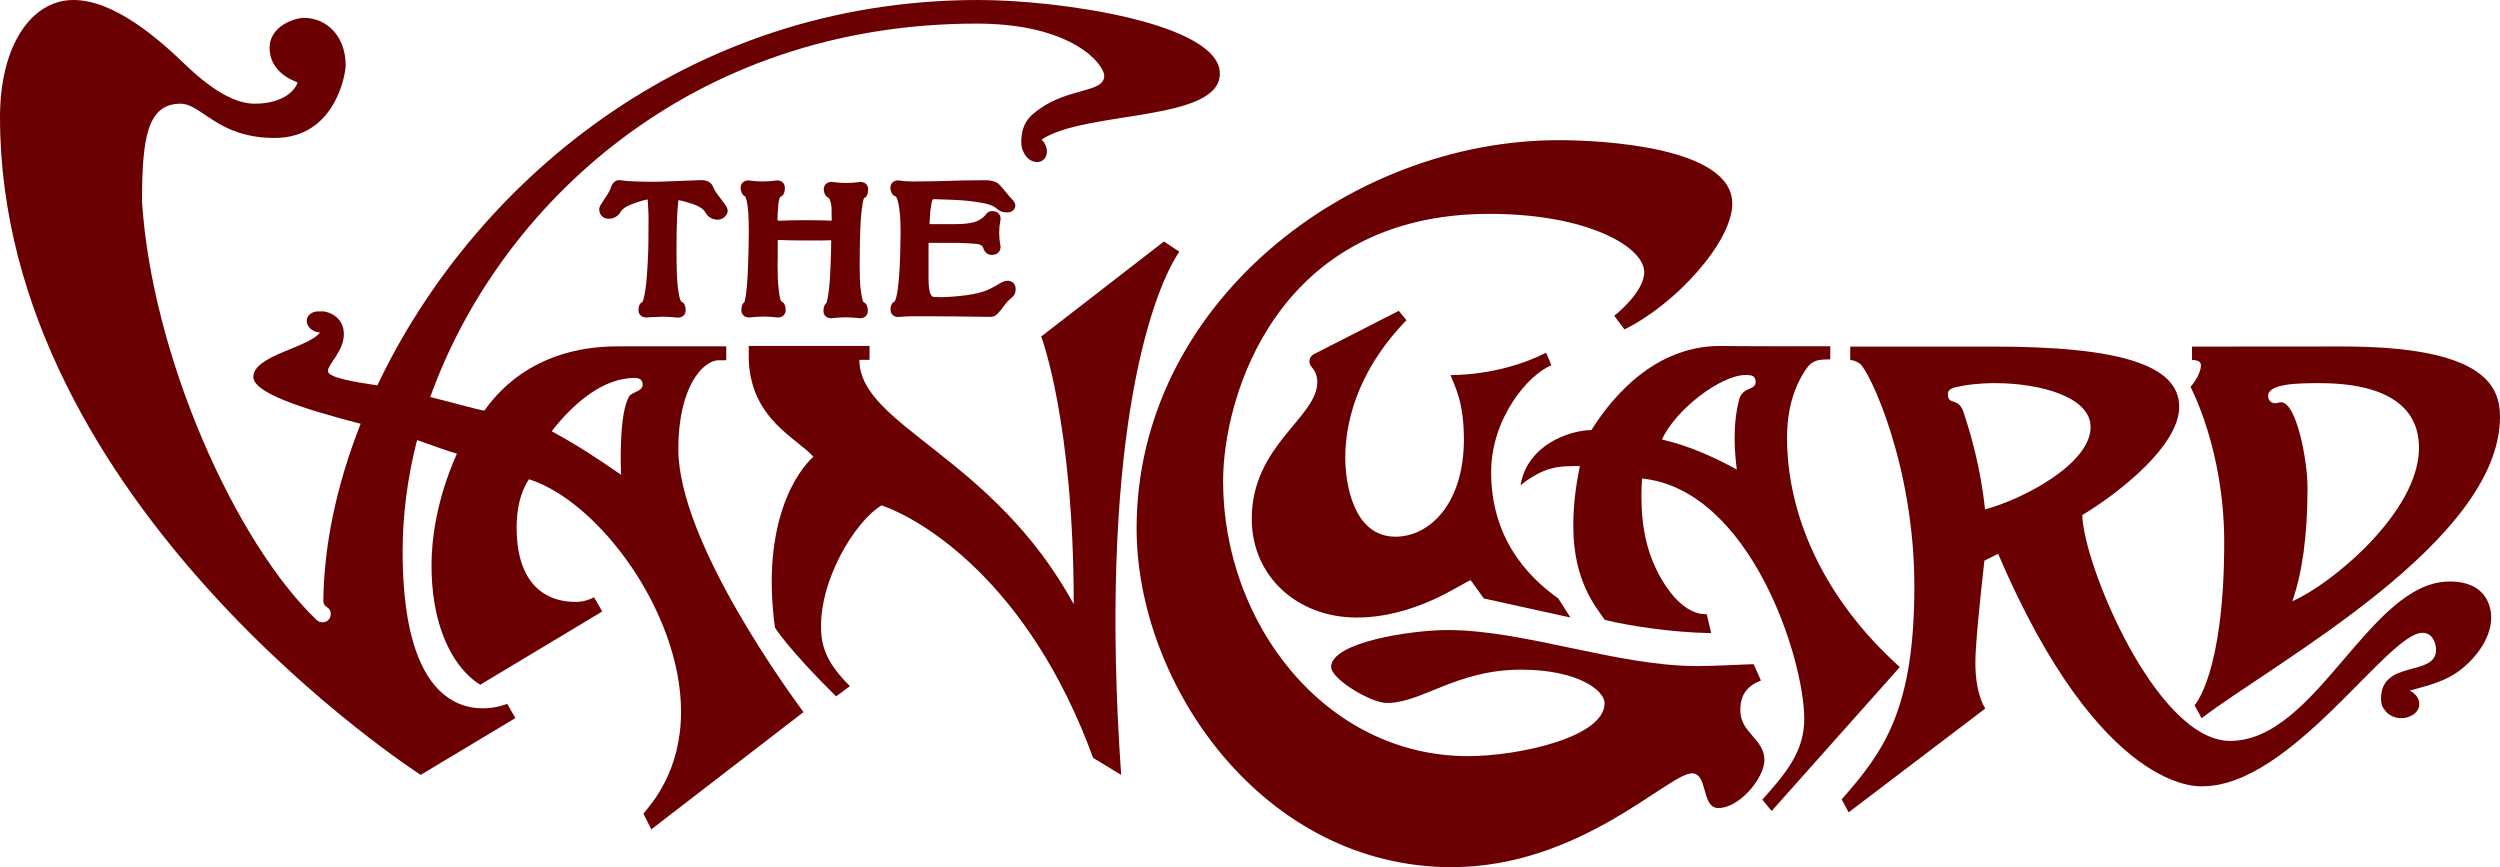 <svg width="271" height="94" viewBox="0 0 271 94" fill="none" xmlns="http://www.w3.org/2000/svg">
<g clip-path="url(#clip0_34_233)">
<path d="M73.539 21.697C73.931 21.759 74.459 21.902 75.112 22.122C75.758 22.337 76.201 22.62 76.43 22.966C76.703 23.513 77.193 23.814 77.816 23.814C78.134 23.814 78.415 23.681 78.632 23.431C78.835 23.218 78.878 22.991 78.878 22.837C78.878 22.712 78.843 22.584 78.755 22.407L78.712 22.335C78.463 21.974 78.189 21.604 77.899 21.237C77.616 20.878 77.416 20.55 77.304 20.26C77.196 19.985 76.891 19.523 76.047 19.523C76.017 19.523 73.908 19.602 72.117 19.672C71.807 19.693 71.298 19.704 70.604 19.704C69.779 19.704 68.911 19.678 68.019 19.626L67.106 19.523C66.483 19.523 66.249 20.222 66.174 20.445C66.009 20.92 65.638 21.349 65.095 22.249C65.002 22.387 64.955 22.551 64.955 22.738C64.955 22.885 64.996 23.038 65.081 23.207L65.115 23.265C65.309 23.555 65.599 23.715 65.95 23.715C66.548 23.715 67.027 23.432 67.301 22.919C67.433 22.71 67.762 22.403 68.575 22.098C69.218 21.858 69.765 21.697 70.206 21.619C70.241 21.999 70.274 22.611 70.302 23.429C70.302 24.514 70.296 25.521 70.286 26.438C70.274 26.754 70.269 26.997 70.269 27.147C70.269 27.184 70.189 29.782 69.993 31.172C69.86 32.145 69.748 32.49 69.693 32.609L69.678 32.646C69.665 32.681 69.653 32.709 69.643 32.731C69.439 32.822 69.212 33.054 69.212 33.635C69.212 34.093 69.553 34.413 70.068 34.413C70.078 34.413 70.471 34.394 70.918 34.365L71.051 34.364C71.399 34.343 71.651 34.331 71.809 34.331C72.301 34.331 72.847 34.364 73.431 34.427L73.492 34.43C73.981 34.43 74.323 34.11 74.323 33.651C74.323 32.991 74.06 32.757 73.834 32.679C73.757 32.553 73.624 32.336 73.477 31.146C73.381 30.362 73.333 29.023 73.333 27.166C73.333 25.518 73.354 24.288 73.398 23.511C73.445 22.689 73.493 22.081 73.539 21.697Z" fill="#6A0002"/>
<path d="M93.2 27.251C93.222 25.295 93.282 23.864 93.378 23.001C93.463 22.27 93.56 21.675 93.654 21.482C93.879 21.395 94.108 21.15 94.108 20.516C94.108 20.047 93.766 19.72 93.277 19.72L93.192 19.727C92.73 19.797 92.258 19.835 91.753 19.835C91.272 19.835 90.761 19.8 90.201 19.725L90.125 19.72C89.636 19.72 89.294 20.047 89.294 20.516L89.297 20.57C89.34 21.016 89.508 21.304 89.814 21.434C89.917 21.52 89.994 21.654 90.079 22.115L90.092 22.169C90.15 22.371 90.152 22.656 90.153 23.923L88.989 23.885C88.654 23.874 88.148 23.868 87.485 23.868C86.728 23.868 86.162 23.874 85.784 23.885L84.361 23.927L84.276 23.851C84.309 22.488 84.39 21.57 84.59 21.33C84.915 21.23 85.08 20.901 85.08 20.351C85.08 19.883 84.739 19.555 84.249 19.555L84.164 19.562C83.692 19.634 83.182 19.67 82.673 19.67C82.17 19.67 81.667 19.635 81.201 19.562L81.114 19.555C80.625 19.555 80.283 19.883 80.283 20.351L80.285 20.396C80.331 20.962 80.559 21.205 80.787 21.303C80.919 21.547 81.024 21.947 81.11 23.02C81.153 23.711 81.174 24.442 81.174 25.191C81.174 25.395 81.168 25.681 81.158 26.051C81.147 26.572 81.141 26.949 81.141 27.169C81.098 29.026 81.033 30.373 80.946 31.177C80.85 32.171 80.766 32.525 80.718 32.67C80.709 32.702 80.7 32.729 80.693 32.751C80.51 32.87 80.366 33.125 80.366 33.635C80.366 34.093 80.707 34.414 81.196 34.414L81.259 34.411C81.831 34.347 82.332 34.315 82.748 34.315C83.238 34.315 83.748 34.347 84.263 34.41L84.332 34.414C84.821 34.414 85.163 34.093 85.163 33.635C85.163 32.986 84.91 32.749 84.686 32.667C84.616 32.542 84.497 32.319 84.384 31.135C84.32 30.577 84.288 29.723 84.288 28.598C84.288 28.544 84.294 28.33 84.305 27.939V26.409C84.305 26.253 84.306 26.12 84.308 26.01L85.718 26.052C86.096 26.063 86.673 26.068 87.435 26.068H88.903C89.192 26.068 89.599 26.06 90.103 26.045C90.098 27.612 90 30.208 89.876 31.258C89.858 31.399 89.725 32.465 89.587 32.852C89.412 32.968 89.261 33.213 89.261 33.717C89.261 34.175 89.603 34.496 90.092 34.496L90.158 34.492C90.694 34.429 91.199 34.397 91.659 34.397C92.121 34.397 92.632 34.429 93.179 34.492L93.244 34.496C93.733 34.496 94.075 34.175 94.075 33.717C94.075 33.069 93.821 32.832 93.598 32.749C93.585 32.725 93.568 32.694 93.549 32.652C93.509 32.561 93.403 32.237 93.279 31.218C93.216 30.653 93.184 29.777 93.184 28.614C93.184 28.55 93.189 28.342 93.2 27.973L93.2 27.251Z" fill="#6A0002"/>
<path d="M97.59 27.077C97.583 27.379 97.526 31.599 96.996 32.673C96.782 32.758 96.534 32.985 96.534 33.585C96.534 34.044 96.875 34.365 97.364 34.365H97.391L97.418 34.362C97.971 34.309 98.469 34.282 98.899 34.282H100.467C101.695 34.282 102.649 34.288 103.333 34.299C104.366 34.31 105.708 34.326 107.365 34.348C107.893 34.348 108.078 34.053 108.278 33.853L108.336 33.785C108.356 33.76 108.392 33.722 108.443 33.672L108.514 33.586C108.655 33.374 108.86 33.108 109.139 32.773C109.211 32.676 109.298 32.586 109.402 32.5C109.884 32.086 110.094 31.932 110.094 31.297C110.094 30.79 109.732 30.436 109.214 30.436C108.943 30.436 108.641 30.548 108.26 30.791C108.005 30.958 107.798 31.074 107.645 31.136L107.564 31.178C106.953 31.551 105.999 31.83 104.737 32.004C103.621 32.143 102.668 32.214 101.905 32.214C101.87 32.213 101.776 32.208 101.589 32.197L101.287 32.198C101.144 32.191 100.98 32.155 100.846 31.817C100.759 31.592 100.654 31.139 100.654 30.261V26.637C100.654 26.512 100.655 26.411 100.656 26.33H103.84C104.411 26.341 105.049 26.373 105.746 26.428C106.44 26.47 106.539 26.761 106.578 26.875C106.796 27.557 107.271 27.63 107.465 27.63H107.514C108.168 27.63 108.46 27.206 108.46 26.786L108.444 26.569L108.423 26.528C108.349 26.045 108.312 25.601 108.312 25.206C108.312 24.81 108.352 24.383 108.43 23.935L108.46 23.874V23.691C108.46 23.287 108.183 22.879 107.547 22.879C107.243 22.879 106.985 23.025 106.841 23.278C106.771 23.402 106.277 23.897 105.581 24.084C105.073 24.224 104.407 24.295 103.603 24.295L100.756 24.294C100.787 23.789 100.823 23.081 100.846 22.867C100.9 22.492 100.948 22.187 100.993 21.942C101.013 21.823 101.054 21.718 101.116 21.621C101.117 21.621 101.164 21.591 101.29 21.591L102.743 21.64C103.458 21.662 104.13 21.7 104.739 21.753C105.429 21.817 106.09 21.914 106.708 22.041C107.248 22.151 107.657 22.311 107.926 22.517C108.257 22.849 108.662 23.023 109.098 23.023H109.214C109.592 23.023 109.8 22.847 109.902 22.716C110.005 22.594 110.061 22.44 110.061 22.277C110.061 22.074 109.961 21.907 109.873 21.785L109.812 21.713C109.555 21.457 109.316 21.187 109.106 20.917C108.829 20.549 108.557 20.237 108.299 19.989C108.143 19.822 107.923 19.707 107.649 19.642C107.396 19.572 107.206 19.54 107.052 19.54H106.936C106.9 19.54 106.854 19.54 106.802 19.544L106.722 19.54C102.831 19.54 102.747 19.671 98.899 19.671C98.391 19.671 97.898 19.634 97.435 19.562L97.348 19.556C96.859 19.556 96.517 19.883 96.517 20.352L96.519 20.396C96.57 21.047 96.893 21.246 97.119 21.305C97.139 21.336 97.168 21.385 97.204 21.46C97.274 21.599 97.409 21.981 97.528 22.971C97.591 23.483 97.623 24.235 97.623 25.207C97.623 25.412 97.617 25.686 97.606 26.034C97.595 26.518 97.59 26.865 97.59 27.077Z" fill="#6A0002"/>
<path d="M68.865 40.972C68.87 40.969 68.877 40.972 68.882 40.972V40.969H68.85C68.855 40.972 68.86 40.972 68.865 40.972Z" fill="#6A0002"/>
<path d="M241.105 58.777C241.105 73.049 237.892 76.451 237.892 76.451L238.652 77.849C246.746 71.7 271 58.663 271 45.17C271 41.834 269.261 37.559 253.928 37.559C252.416 37.559 237.615 37.571 237.615 37.571V39.024C238.269 39.024 238.577 39.219 238.577 39.594C238.577 40.683 237.454 41.935 237.454 41.935C237.454 41.978 241.105 48.685 241.105 58.777ZM251.402 41.532C261.536 41.532 262.218 46.445 262.218 48.55C262.218 55.548 252.626 63.402 248.489 65.169C249.557 62.134 250.136 58.061 250.136 52.885C250.136 49.822 248.922 43.605 247.269 43.605C246.986 43.605 246.914 43.712 246.644 43.712C246.255 43.712 245.866 43.459 245.866 42.919C245.866 41.609 248.924 41.532 251.402 41.532Z" fill="#6A0002"/>
<path d="M265.548 63.034C256.833 63.034 251.138 80.315 241.74 80.315C233.727 80.315 225.805 61.089 225.722 55.835C229.829 53.35 236.225 48.282 236.225 44.094C236.225 39.622 229.941 37.569 216.093 37.569H200.567V39.024C200.567 39.024 201.067 39.024 201.616 39.427C202.614 40.161 207.517 50.342 207.517 63.565C207.517 77.064 204.11 81.561 199.634 86.658C199.892 87.131 200.121 87.552 200.394 88.056L215.209 76.801C215.209 76.801 214.129 75.367 214.129 71.815C214.129 69.983 214.621 65.066 215.111 60.769C215.111 60.769 216.595 60.034 216.595 60.034C227.784 86.171 238.458 85.232 238.745 85.232C248.393 85.232 258.825 68.597 262.588 68.597C263.667 68.597 264.069 69.68 264.069 70.435C264.069 73.417 258.101 71.441 258.101 75.745C258.101 76.17 258.194 76.615 258.484 76.928C259.077 77.875 260.283 77.849 260.322 77.849C261.169 77.849 262.249 77.329 262.249 76.296C262.249 75.696 261.833 75.156 261.212 74.866C262.607 74.449 264.565 74.056 266.177 72.994C268.077 71.743 270.046 69.364 270.046 66.931C270.046 66.323 269.897 63.034 265.548 63.034ZM215.177 55.221C214.71 50.713 213.588 46.838 212.774 44.475C212.183 43.085 211.151 43.938 211.151 42.729C211.151 42.351 211.392 42.16 211.72 42.067C211.721 42.065 211.723 42.064 211.725 42.064C211.766 42.041 211.812 42.023 211.859 42.01C212.163 41.931 212.472 41.869 212.781 41.815C213.517 41.681 214.267 41.611 214.907 41.571C215.286 41.547 215.667 41.537 216.051 41.532H216.26C221.112 41.532 226.622 43.007 226.622 46.294C226.622 50.249 219.396 54.077 215.177 55.221Z" fill="#6A0002"/>
<path d="M190.886 73.768L190.096 72C189.464 72 185.864 72.201 183.938 72.201C175.335 72.201 165.218 68.298 156.951 68.298C152.834 68.298 144.295 69.651 144.295 72.296C144.295 73.612 148.598 76.202 150.338 76.202C154.156 76.202 157.855 72.591 164.883 72.591C170.927 72.591 173.935 74.792 173.935 76.232C173.935 79.935 164.547 81.966 159.142 81.966C143.683 81.966 132.584 67.594 132.584 52.169C132.584 43.008 138.386 23.182 161.459 23.182C172.096 23.182 178.236 26.769 178.236 29.504C178.236 31.706 174.984 34.232 174.984 34.232L176.089 35.705C181.55 33.054 187.779 26.263 187.779 22.069C187.779 15.901 173.571 15.194 168.971 15.194C146.172 15.194 123.208 32.983 123.208 57.275C123.208 74.215 136.919 94 157.353 94C171.315 94 180.859 83.831 183.405 83.831C185.178 83.831 184.394 87.59 186.269 87.59C188.588 87.59 191.262 84.307 191.262 82.393C191.262 80.092 188.65 79.442 188.65 77.014C188.65 75.311 189.373 74.363 190.886 73.768Z" fill="#6A0002"/>
<path d="M127.838 27.28L126.171 26.177L112.866 36.477C112.866 36.477 116.393 45.705 116.393 65.507C107.683 49.465 93.157 46.145 93.157 39.009H94.257V37.5H81.167V39.009C81.396 45.478 86.493 47.562 88.17 49.513C86.494 51.001 82.458 56.523 84.002 68.024C84.002 68.024 85.374 70.295 90.631 75.487C91.139 75.112 91.593 74.776 92.129 74.381C90.507 72.752 89.175 71.038 89.019 68.607C88.663 63.061 92.656 56.519 95.566 54.781C99.891 56.286 111.508 63.037 118.494 82.152L121.534 84.003C119.09 49.159 124.449 32.32 127.838 27.28Z" fill="#6A0002"/>
<path d="M168.917 64.871C166.741 63.3 161.639 59.273 161.639 51.194C161.639 45.306 165.699 40.58 168.176 39.594L167.6 38.237C165.325 39.383 161.743 40.605 157.235 40.665C157.692 41.876 158.687 43.532 158.687 47.637C158.687 54.597 154.967 58.177 151.266 58.177C146.669 58.177 145.827 52.313 145.827 49.634C145.827 44.786 147.841 39.453 152.462 34.704L151.628 33.695L142.43 38.388C141.909 38.654 141.784 39.339 142.176 39.773C142.51 40.144 142.796 40.677 142.796 41.416C142.796 45.266 135.691 48.245 135.691 56.239C135.691 62.518 140.679 66.94 147.052 66.94C153.473 66.94 158.414 63.231 159.421 62.894L160.849 64.874C163.821 65.515 166.999 66.245 170.236 66.937L168.917 64.871Z" fill="#6A0002"/>
<path d="M189.504 40.662C189.507 40.662 189.507 40.665 189.512 40.665H189.517C189.512 40.662 189.509 40.662 189.504 40.662ZM193.717 47.473C193.717 45.71 193.937 43.16 195.343 40.706C196.232 39.153 196.676 38.956 198.402 38.956V37.537C196.712 37.537 195.024 37.539 193.336 37.539C188.473 37.539 186.835 37.501 186.469 37.501C178.63 37.501 174.004 44.25 172.507 46.625C170.126 46.625 165.526 48.257 164.828 52.6C167.472 50.518 168.977 50.518 171.26 50.518C170.752 52.904 170.545 55.073 170.545 57.021C170.545 63.108 173.098 65.89 173.953 67.198C176.38 67.796 181.15 68.569 185.492 68.629L185.008 66.57C185.008 66.57 185.005 66.57 185 66.57C184.85 66.57 182.534 66.906 180.125 62.812C178.545 60.113 177.931 57.216 177.931 53.8C177.931 53.121 177.955 52.471 178.001 51.87C189.696 53.076 195.581 71.332 195.581 77.936C195.581 81.434 193.639 83.779 191.038 86.68C191.38 87.1 191.685 87.471 192.047 87.912L205.94 72.311C197.475 64.702 193.717 55.602 193.717 47.473ZM188.566 43.16V43.163C188.185 44.556 188.033 45.982 188.033 47.439C188.033 48.573 188.123 49.724 188.267 50.894C185.623 49.454 182.995 48.293 180.155 47.648C181.624 44.394 186.543 40.647 189.239 40.647C189.303 40.647 189.37 40.649 189.435 40.654H189.437C189.455 40.654 189.473 40.66 189.491 40.662L189.504 40.662C189.507 40.662 189.507 40.665 189.512 40.665H189.517C189.518 40.663 189.519 40.663 189.52 40.663C189.52 40.663 189.521 40.663 189.522 40.665C189.523 40.663 189.526 40.663 189.529 40.663C189.531 40.663 189.534 40.663 189.535 40.665C189.965 40.672 190.313 40.842 190.313 41.387C190.313 42.335 189.035 41.885 188.566 43.16Z" fill="#6A0002"/>
<path d="M132.233 7.976C132.233 2.563 115.041 0 106.058 0C74.118 0 51.096 20.274 40.905 41.776C38.2 41.379 35.547 40.912 35.547 40.215C35.547 39.471 37.274 38.067 37.274 36.211C37.274 34.29 35.51 33.749 34.936 33.749C34.862 33.749 34.783 33.754 34.709 33.763C34.024 33.685 33.399 34.022 33.269 34.581C33.126 35.19 33.626 35.828 34.39 36.003C34.487 36.026 34.589 36.04 34.686 36.045C33.413 37.712 27.463 38.529 27.463 40.861C27.463 42.538 32.519 44.242 39.094 45.937C36.496 52.517 35.107 59.098 35.052 65.139C35.047 65.407 35.186 65.67 35.422 65.804C35.626 65.919 35.844 66.136 35.853 66.538C35.862 66.917 35.654 67.263 35.297 67.397C34.959 67.526 34.644 67.453 34.413 67.277C34.389 67.268 34.362 67.254 34.339 67.226C25.481 58.771 16.48 38.58 15.396 21.885C15.396 15.023 15.942 11.241 19.577 11.241C21.869 11.241 23.569 14.954 29.782 14.954C36.325 14.954 37.469 8.049 37.469 7.08C37.469 3.879 35.38 1.935 32.94 1.935C31.973 1.935 29.222 2.813 29.222 5.191C29.222 7.62 31.435 8.641 32.241 8.922C32.162 9.463 31.037 11.241 27.592 11.241C25.578 11.241 23.138 9.892 20.276 7.186C17.16 4.166 12.377 0 7.96 0C3.403 0 0 4.918 0 12.709C0 54.767 45.604 83.995 45.604 83.995L55.87 77.835L54.981 76.292C54.967 76.299 54.955 76.305 54.942 76.309C54.938 76.311 54.934 76.314 54.93 76.315C54.688 76.409 43.646 80.927 43.646 59.786C43.646 55.884 44.151 51.922 45.132 48.001L45.22 47.701C46.873 48.292 48.674 48.948 49.531 49.179C47.234 54.3 46.776 58.752 46.776 61.246C46.776 64.137 47.197 66.488 47.845 68.372C48.924 71.512 50.628 73.355 52.059 74.223L65.283 66.284L64.394 64.742C63.857 65.047 63.116 65.218 62.723 65.236C58.542 65.393 55.999 62.641 55.999 57.196C55.999 55.279 56.365 53.418 57.338 51.95C64.927 54.36 73.826 66.4 73.826 77.151C73.826 83.584 70.65 87.094 69.747 88.202L70.603 89.901C76.178 85.607 87.097 77.192 87.097 77.192C85.999 75.673 73.53 58.849 73.53 48.68C73.53 41.956 76.192 39.051 77.919 39.051H78.725V37.545H66.932C57.347 37.545 53.411 43.3 52.499 44.514C51.8 44.417 49.026 43.627 46.641 43.036C54.022 22.43 74.785 2.558 105.873 2.558C116.333 2.558 119.699 7.038 119.699 8.202C119.699 10.072 115.967 9.472 112.665 11.822C111.559 12.608 110.707 13.397 110.707 15.452C110.707 15.864 110.804 16.27 111.031 16.644C111.063 16.704 111.096 16.764 111.133 16.824C111.614 17.521 112.452 17.775 113.017 17.392C113.578 17.009 113.647 16.136 113.17 15.438C113.091 15.323 113.003 15.222 112.906 15.134C117.625 11.952 132.233 13.226 132.233 7.976ZM68.791 40.965C68.802 40.966 68.813 40.967 68.824 40.967C68.821 40.967 68.819 40.964 68.814 40.964C69.585 40.964 69.667 41.453 69.667 41.681C69.667 42.438 68.562 42.466 68.22 42.941C67.069 44.784 67.286 50.837 67.332 51.471C64.733 49.667 62.549 48.24 59.8 46.747C62.378 43.44 65.528 40.977 68.791 40.965Z" fill="#6A0002"/>
</g>
<defs>
<clipPath id="clip0_34_233">
<rect width="271" height="94" fill="white"/>
</clipPath>
</defs>
</svg>
